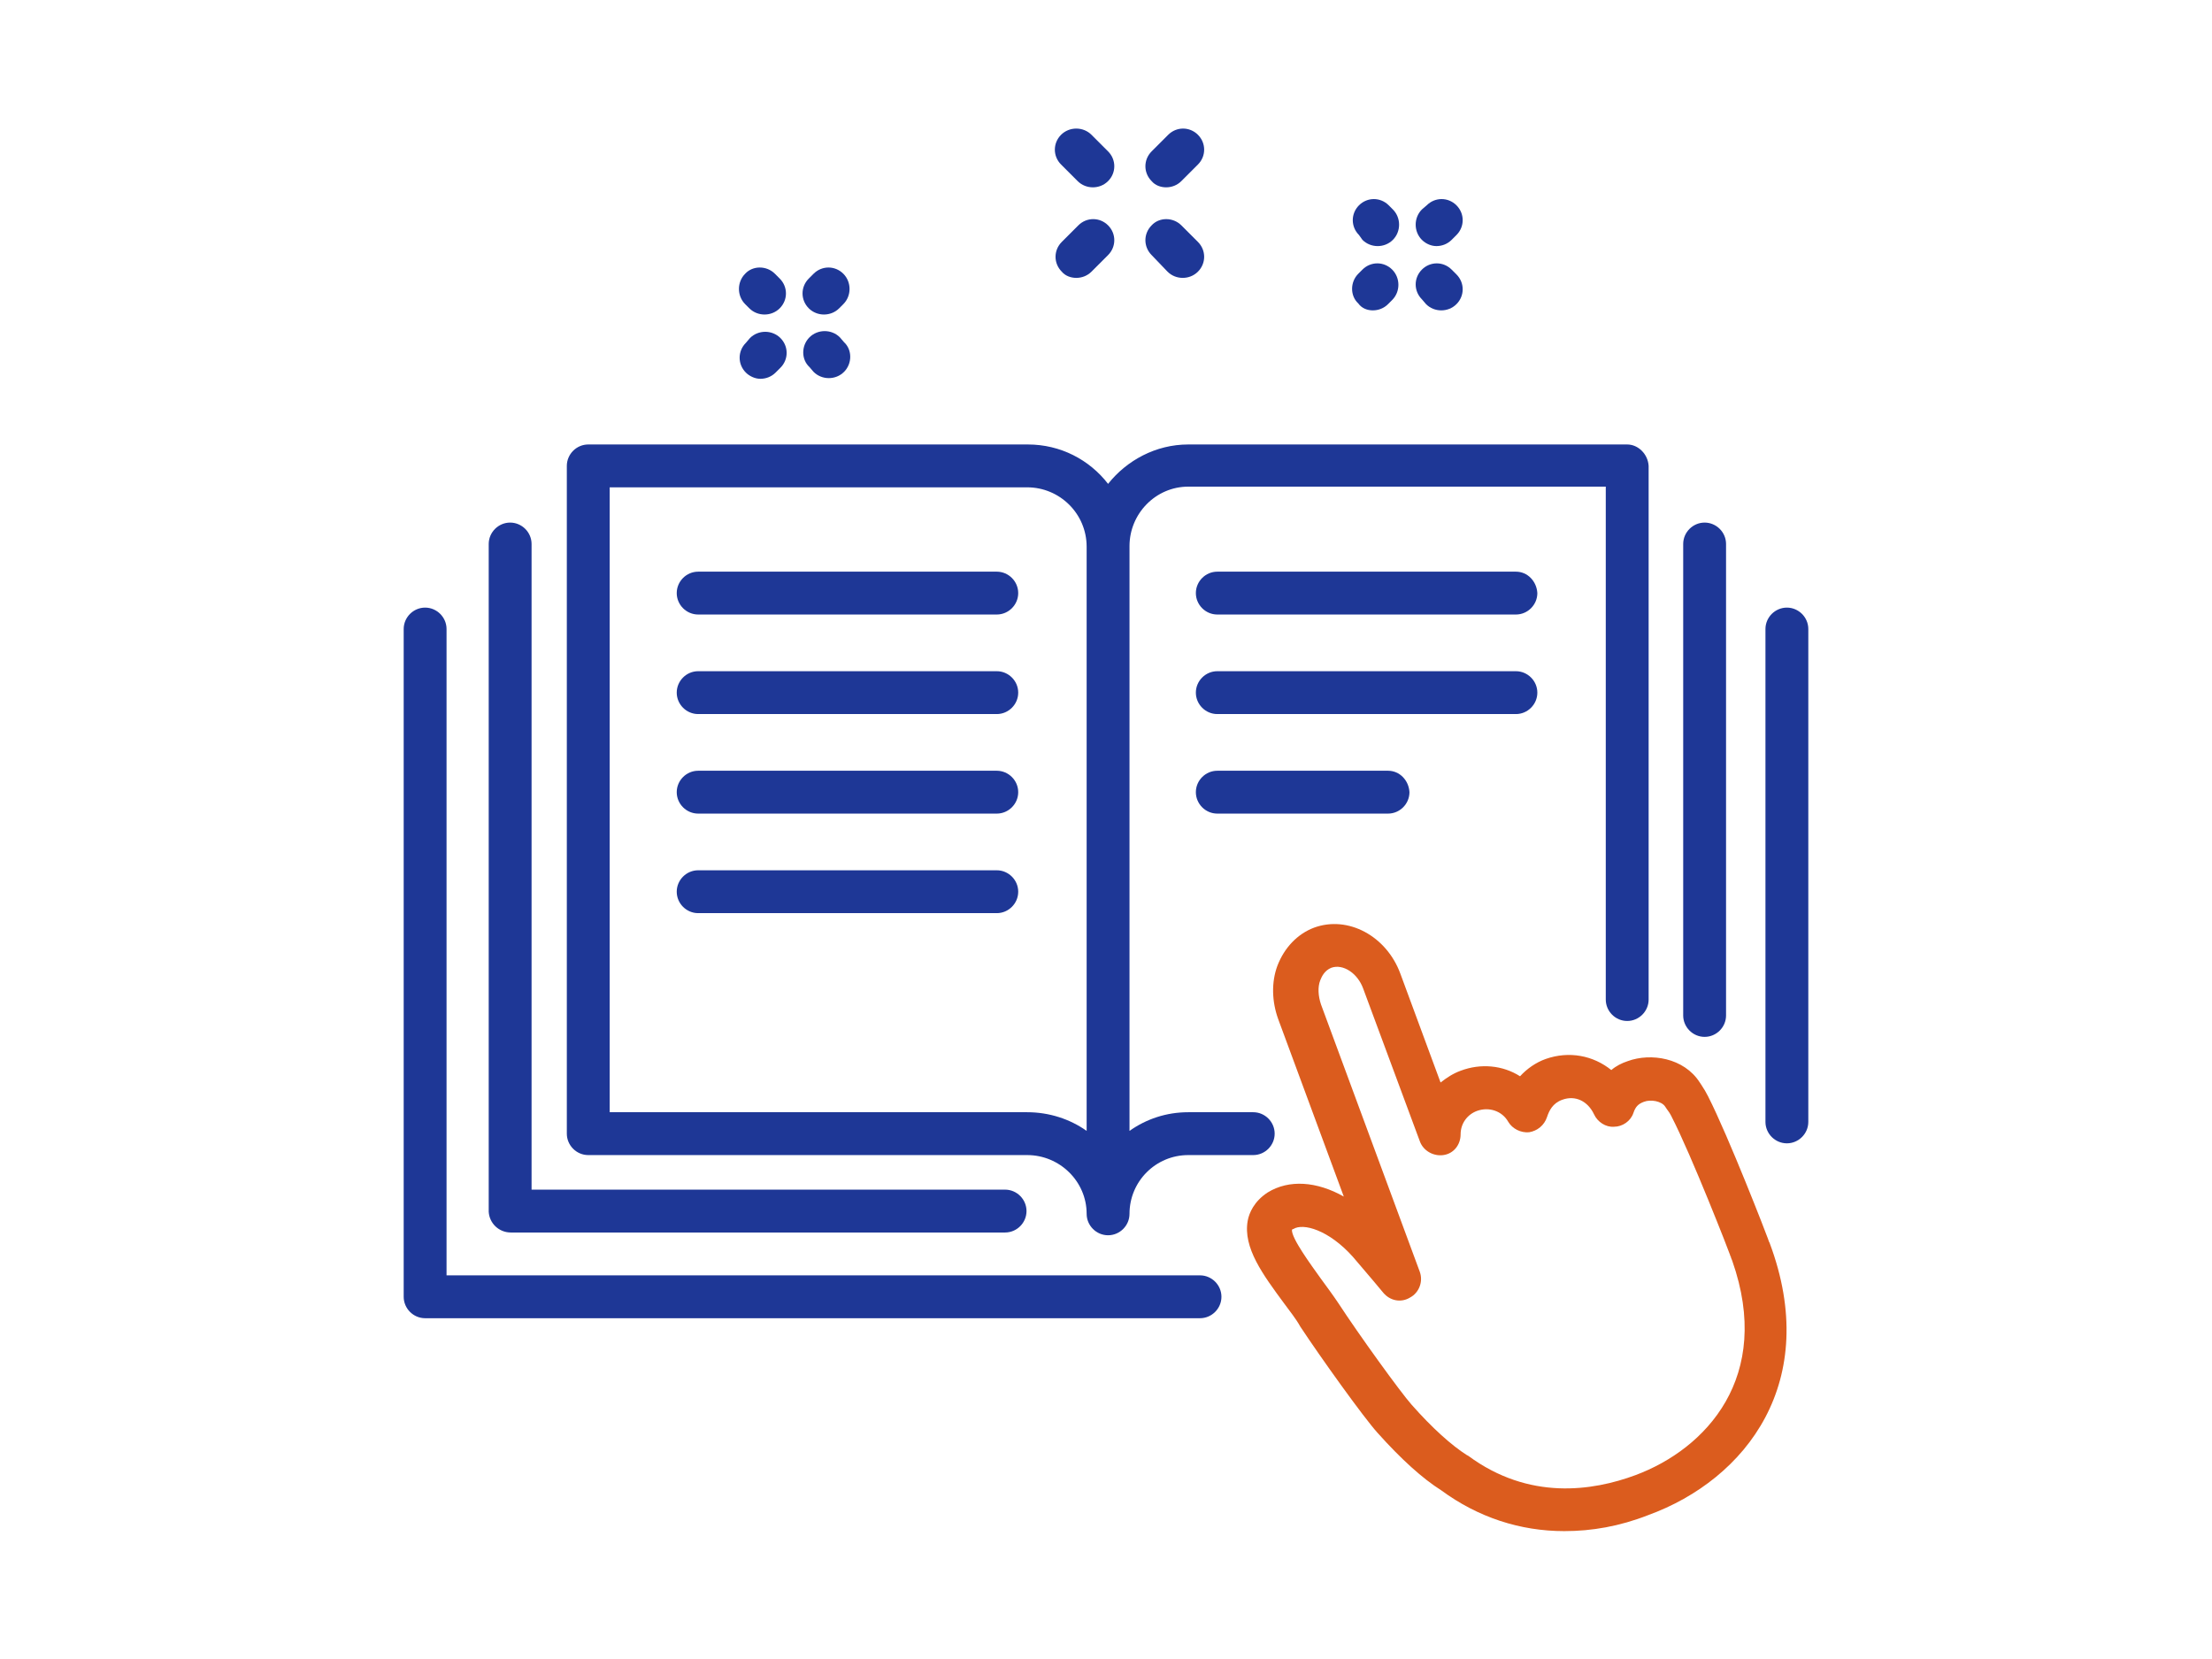 <?xml version="1.0" encoding="UTF-8"?>
<svg xmlns="http://www.w3.org/2000/svg" xmlns:xlink="http://www.w3.org/1999/xlink" version="1.1" id="Layer_1" x="0px" y="0px" viewBox="0 0 320 240" style="enable-background:new 0 0 320 240;" xml:space="preserve">
<style type="text/css">
	.st0{fill:#DB5C1E;}
	.st1{fill:#1E3796;}
	.st2{fill:none;}
</style>
<g>
	<path class="st0" d="M236.6,213.4c-6.2,2.3-15.4,3.7-24.2-2.8c-0.1,0-0.1-0.1-0.2-0.1c-2.2-1.4-5-3.9-8-7.3   c-1.6-1.8-7.6-10.1-10.6-14.7c-0.8-1.2-1.7-2.4-2.5-3.5c-1.5-2.1-4.3-5.9-4.2-7.1c0,0,0.1-0.1,0.2-0.1c1.4-0.9,5.1,0.1,8.6,4   c1,1.2,2.5,2.9,4.4,5.2c1,1.2,2.6,1.5,3.9,0.7c1.3-0.7,1.9-2.3,1.4-3.7l-14.3-38.7c-0.4-1.2-0.5-2.5-0.1-3.5   c0.2-0.5,0.6-1.4,1.6-1.8c1.7-0.6,3.8,0.8,4.6,3l8.2,22.1c0.5,1.4,2,2.2,3.4,2c1.5-0.2,2.5-1.5,2.5-3c0-1.6,1-2.9,2.4-3.4   c1.7-0.6,3.6,0,4.5,1.6c0.6,1,1.8,1.6,3,1.5c1.2-0.2,2.2-1,2.6-2.2c0.3-0.9,0.8-2,2.2-2.5c1.9-0.7,3.7,0.2,4.6,2.1   c0.5,1.1,1.7,1.9,2.9,1.8c1.2,0,2.4-0.8,2.8-2c0.3-0.9,0.7-1.3,1.5-1.6c1-0.4,2.6-0.1,3.1,0.7l0.2,0.3c0.3,0.4,0.5,0.7,0.6,0.9   c0,0.1,0.1,0.1,0.1,0.2c2.9,5.6,8.5,20,8.5,20.1c0,0.1,0,0.1,0.1,0.2c0,0,0,0.1,0,0.1c0.1,0.2,0.1,0.3,0.2,0.5   C256.5,199.2,246.8,209.6,236.6,213.4z M256,179.8c0-0.1-0.1-0.1-0.1-0.2c0-0.1-0.1-0.2-0.1-0.3c-0.2-0.6-5.7-14.8-8.7-20.7   c-0.3-0.6-0.6-1.1-1-1.7l-0.2-0.3c-2.3-3.6-7.1-4.3-10.4-3.1c-0.9,0.3-1.7,0.7-2.4,1.3c-2.6-2.1-6.1-2.8-9.5-1.6   c-1.4,0.5-2.7,1.4-3.7,2.5c-2.5-1.6-5.7-1.9-8.6-0.8c-1.1,0.4-2,1-2.9,1.7l-5.8-15.7c-2-5.5-7.6-8.5-12.5-6.7   c-2.4,0.9-4.3,2.9-5.3,5.5c-0.9,2.4-0.8,5.2,0.1,7.7l9.5,25.7c-3.9-2.2-7.9-2.5-11-0.6c-2,1.3-2.7,3-2.9,4.1   c-0.7,3.9,2.2,7.8,5.3,12c0.8,1.1,1.7,2.2,2.3,3.3c2.9,4.4,9.2,13.2,11.2,15.4c3.4,3.8,6.5,6.6,9.2,8.3c5.3,3.9,11.4,5.9,17.8,5.9   c4,0,8-0.7,12.1-2.3C252.7,214,263.5,199.8,256,179.8"></path>
	<path class="st1" d="M73.9,178.3h71.5c1.7,0,3.1-1.4,3.1-3.1c0-1.7-1.4-3.1-3.1-3.1H76.9V78.7c0-1.7-1.4-3.1-3.1-3.1   c-1.7,0-3.1,1.4-3.1,3.1v96.6C70.8,177,72.2,178.3,73.9,178.3"></path>
	<path class="st1" d="M157.2,163.6c-2.4-1.7-5.4-2.7-8.6-2.7H88.2V70.5h60.4c4.7,0,8.6,3.8,8.6,8.6V163.6z M235.4,64.3h-63.5   c-4.7,0-8.9,2.3-11.6,5.7c-2.7-3.5-6.9-5.7-11.6-5.7H85.1c-1.7,0-3.1,1.4-3.1,3.1V164c0,1.7,1.4,3.1,3.1,3.1h63.5   c4.7,0,8.6,3.8,8.6,8.5c0,1.7,1.4,3.1,3.1,3.1c1.7,0,3.1-1.4,3.1-3.1c0-4.7,3.8-8.5,8.5-8.5h9.4c1.7,0,3.1-1.4,3.1-3.1   c0-1.7-1.4-3.1-3.1-3.1h-9.4c-3.2,0-6.1,1-8.5,2.7V79c0-4.7,3.8-8.6,8.5-8.6h60.4v74.2c0,1.7,1.4,3.1,3.1,3.1   c1.7,0,3.1-1.4,3.1-3.1V67.4C238.4,65.7,237,64.3,235.4,64.3"></path>
	<path class="st1" d="M246.6,75.6c-1.7,0-3.1,1.4-3.1,3.1v68.2c0,1.7,1.4,3.1,3.1,3.1c1.7,0,3.1-1.4,3.1-3.1V78.7   C249.7,77,248.3,75.6,246.6,75.6"></path>
	<path class="st1" d="M144.2,82.7H101c-1.7,0-3.1,1.4-3.1,3.1c0,1.7,1.4,3.1,3.1,3.1h43.2c1.7,0,3.1-1.4,3.1-3.1   C147.3,84.1,145.9,82.7,144.2,82.7"></path>
	<path class="st1" d="M144.2,97.1H101c-1.7,0-3.1,1.4-3.1,3.1s1.4,3.1,3.1,3.1h43.2c1.7,0,3.1-1.4,3.1-3.1S145.9,97.1,144.2,97.1"></path>
	<path class="st1" d="M144.2,111.5H101c-1.7,0-3.1,1.4-3.1,3.1c0,1.7,1.4,3.1,3.1,3.1h43.2c1.7,0,3.1-1.4,3.1-3.1   C147.3,112.9,145.9,111.5,144.2,111.5"></path>
	<path class="st1" d="M173.6,184.5h-109V91c0-1.7-1.4-3.1-3.1-3.1c-1.7,0-3.1,1.4-3.1,3.1v96.6c0,1.7,1.4,3.1,3.1,3.1h112.1   c1.7,0,3.1-1.4,3.1-3.1C176.7,185.9,175.3,184.5,173.6,184.5"></path>
	<path class="st1" d="M258.5,87.9c-1.7,0-3.1,1.4-3.1,3.1v71.3c0,1.7,1.4,3.1,3.1,3.1c1.7,0,3.1-1.4,3.1-3.1V91   C261.6,89.3,260.2,87.9,258.5,87.9"></path>
	<path class="st1" d="M219.3,82.7h-43.2c-1.7,0-3.1,1.4-3.1,3.1c0,1.7,1.4,3.1,3.1,3.1h43.2c1.7,0,3.1-1.4,3.1-3.1   C222.3,84.1,221,82.7,219.3,82.7"></path>
	<path class="st1" d="M219.3,97.1h-43.2c-1.7,0-3.1,1.4-3.1,3.1s1.4,3.1,3.1,3.1h43.2c1.7,0,3.1-1.4,3.1-3.1S221,97.1,219.3,97.1"></path>
	<path class="st1" d="M200.8,111.5h-24.7c-1.7,0-3.1,1.4-3.1,3.1c0,1.7,1.4,3.1,3.1,3.1h24.7c1.7,0,3.1-1.4,3.1-3.1   C203.8,112.9,202.5,111.5,200.8,111.5"></path>
	<path class="st1" d="M144.2,125.9H101c-1.7,0-3.1,1.4-3.1,3.1c0,1.7,1.4,3.1,3.1,3.1h43.2c1.7,0,3.1-1.4,3.1-3.1   C147.3,127.3,145.9,125.9,144.2,125.9"></path>
	<path class="st1" d="M155.7,40.2c0.8,0,1.6-0.3,2.2-0.9l2.4-2.4c1.2-1.2,1.2-3.1,0-4.3c-1.2-1.2-3.1-1.2-4.3,0l-2.4,2.4   c-1.2,1.2-1.2,3.1,0,4.3C154.1,39.9,154.9,40.2,155.7,40.2"></path>
	<path class="st1" d="M168.7,27.1c0.8,0,1.6-0.3,2.2-0.9l2.4-2.4c1.2-1.2,1.2-3.1,0-4.3c-1.2-1.2-3.1-1.2-4.3,0l-2.4,2.4   c-1.2,1.2-1.2,3.1,0,4.3C167.1,26.8,167.9,27.1,168.7,27.1"></path>
	<path class="st1" d="M168.9,39.3c0.6,0.6,1.4,0.9,2.2,0.9c0.8,0,1.6-0.3,2.2-0.9c1.2-1.2,1.2-3.1,0-4.3l-2.4-2.4   c-1.2-1.2-3.2-1.2-4.3,0c-1.2,1.2-1.2,3.1,0,4.3L168.9,39.3"></path>
	<path class="st1" d="M155.9,26.2c0.6,0.6,1.4,0.9,2.2,0.9c0.8,0,1.6-0.3,2.2-0.9c1.2-1.2,1.2-3.1,0-4.3l-2.4-2.4   c-1.2-1.2-3.2-1.2-4.4,0c-1.2,1.2-1.2,3.1,0,4.3L155.9,26.2"></path>
	<path class="st1" d="M108.4,44.6c0.6,0.6,1.4,0.9,2.2,0.9c0.8,0,1.6-0.3,2.2-0.9c1.2-1.2,1.2-3.1,0-4.3l-0.7-0.7   c-1.2-1.2-3.2-1.2-4.3,0c-1.2,1.2-1.2,3.2,0,4.4L108.4,44.6"></path>
	<path class="st1" d="M117.7,53.8c0.6,0.6,1.4,0.9,2.2,0.9c0.8,0,1.6-0.3,2.2-0.9c1.2-1.2,1.2-3.2,0-4.3l-0.6-0.7   c-1.2-1.2-3.2-1.2-4.4,0c-1.2,1.2-1.2,3.2,0,4.3L117.7,53.8"></path>
	<path class="st1" d="M110,54.8c0.8,0,1.6-0.3,2.2-0.9l0.7-0.7c1.2-1.2,1.2-3.1,0-4.3c-1.2-1.2-3.2-1.2-4.4,0l-0.6,0.7   c-1.2,1.2-1.2,3.1,0,4.3C108.4,54.4,109.2,54.8,110,54.8"></path>
	<path class="st1" d="M119.2,45.5c0.8,0,1.6-0.3,2.2-0.9l0.6-0.6c1.2-1.2,1.2-3.2,0-4.4c-1.2-1.2-3.1-1.2-4.3,0l-0.7,0.7   c-1.2,1.2-1.2,3.1,0,4.3C117.6,45.2,118.4,45.5,119.2,45.5"></path>
	<path class="st1" d="M197.1,34.7c0.6,0.6,1.4,0.9,2.2,0.9c0.8,0,1.6-0.3,2.2-0.9c1.2-1.2,1.2-3.2,0-4.4l-0.6-0.6   c-1.2-1.2-3.1-1.2-4.3,0c-1.2,1.2-1.2,3.1,0,4.3L197.1,34.7"></path>
	<path class="st1" d="M206.3,44c0.6,0.6,1.4,0.9,2.2,0.9s1.6-0.3,2.2-0.9c1.2-1.2,1.2-3.1,0-4.3L210,39c-1.2-1.2-3.1-1.2-4.3,0   c-1.2,1.2-1.2,3.1,0,4.3L206.3,44"></path>
	<path class="st1" d="M198.6,44.9c0.8,0,1.6-0.3,2.2-0.9l0.6-0.6c1.2-1.2,1.2-3.2,0-4.4c-1.2-1.2-3.1-1.2-4.3,0l-0.6,0.6   c-1.2,1.2-1.2,3.2,0,4.3C197,44.6,197.8,44.9,198.6,44.9"></path>
	<path class="st1" d="M207.8,35.6c0.8,0,1.6-0.3,2.2-0.9l0.7-0.7c1.2-1.2,1.2-3.1,0-4.3c-1.2-1.2-3.1-1.2-4.3,0l-0.7,0.6   c-1.2,1.2-1.2,3.2,0,4.4C206.3,35.3,207.1,35.6,207.8,35.6"></path>
</g>
<rect class="st2" width="320" height="240"></rect>
</svg>
